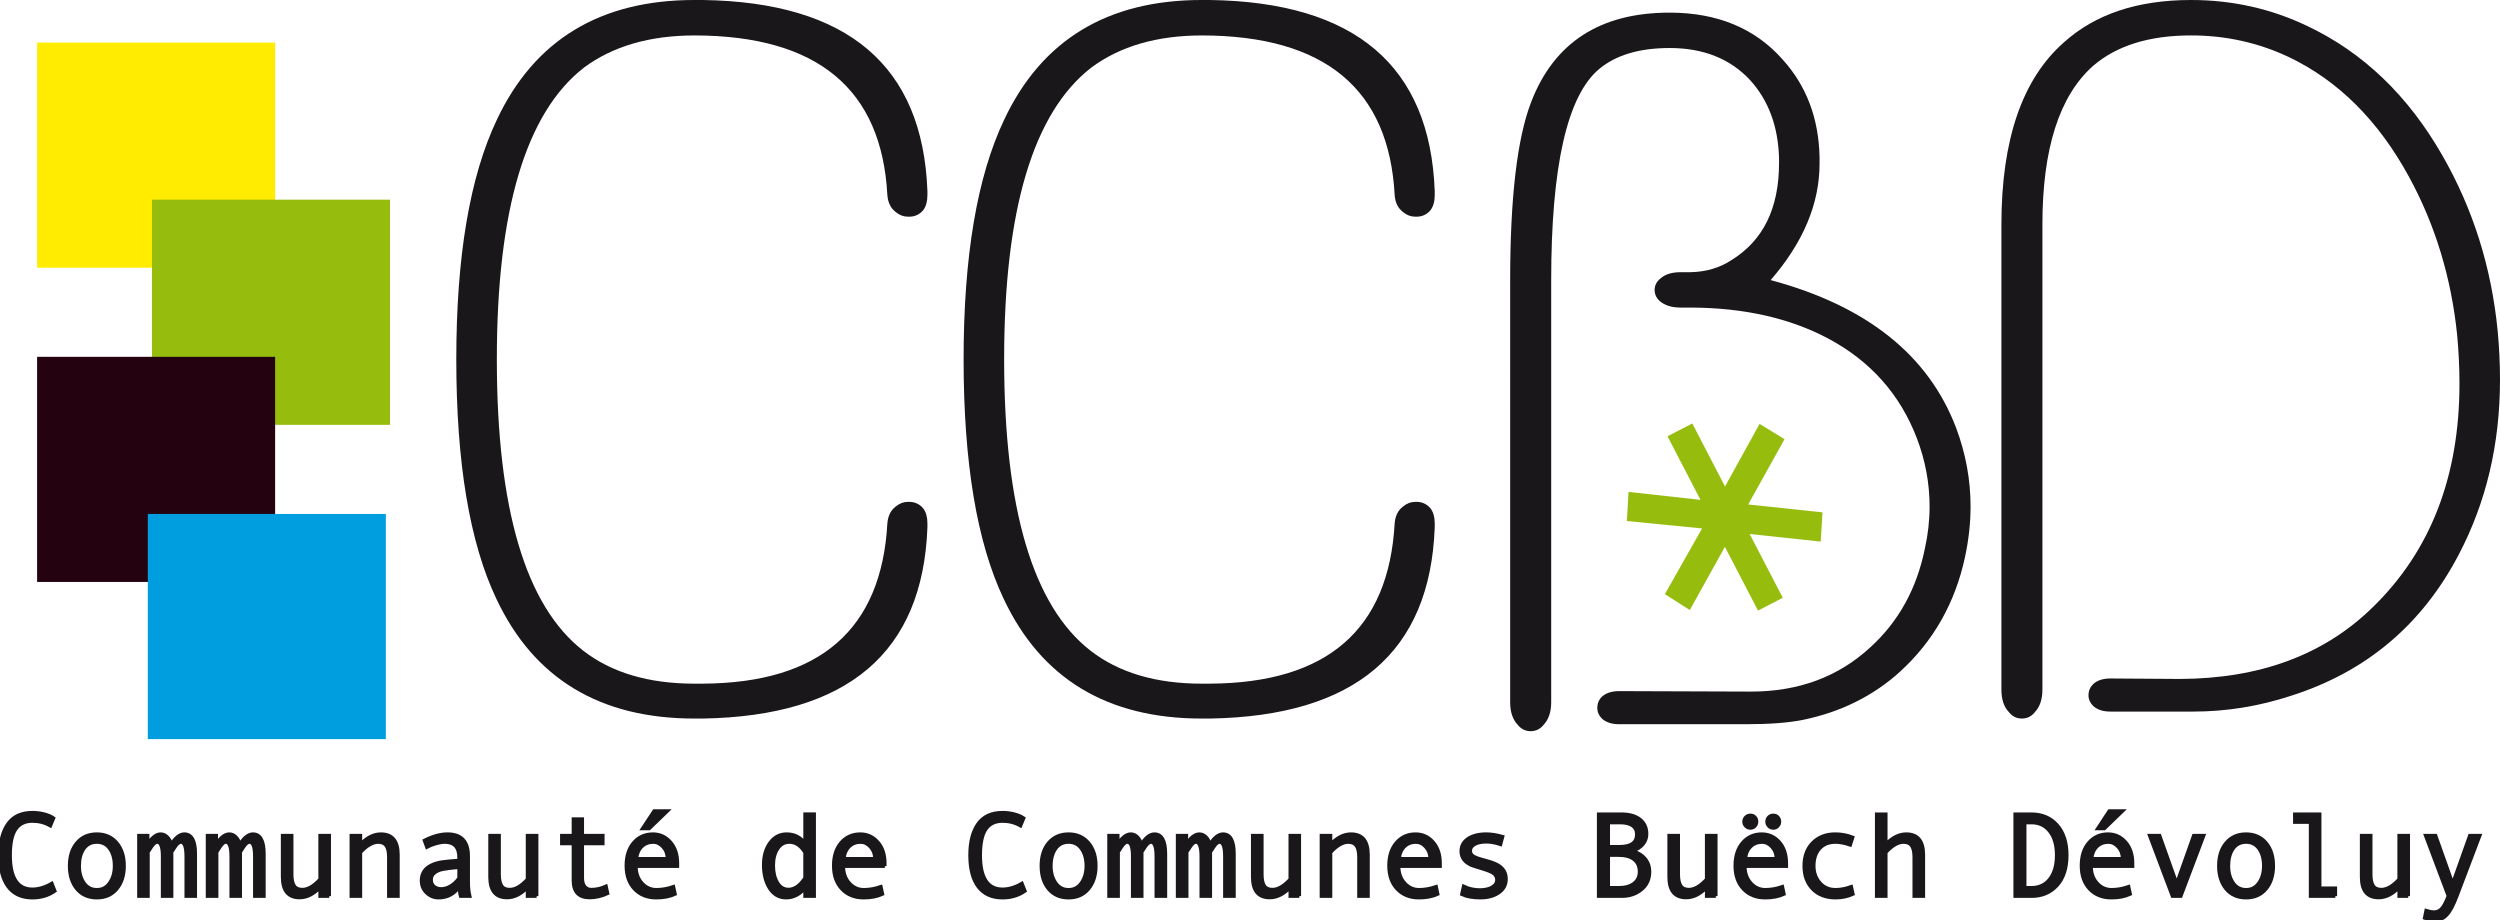 <?xml version="1.0" encoding="utf-8"?>
<!-- Generator: Adobe Illustrator 14.0.0, SVG Export Plug-In . SVG Version: 6.00 Build 43363)  -->
<!DOCTYPE svg PUBLIC "-//W3C//DTD SVG 1.1//EN" "http://www.w3.org/Graphics/SVG/1.1/DTD/svg11.dtd">
<svg version="1.1" id="Calque_1" xmlns="http://www.w3.org/2000/svg" xmlns:xlink="http://www.w3.org/1999/xlink" x="0px" y="0px"
	 width="250px" height="92px" viewBox="0 0 250 92" enable-background="new 0 0 250 92" xml:space="preserve">
<g>
	<path fill="#1A171B" d="M70.285,68.365c11.708-0.066,17.859-5.408,18.451-16.033c0.063-0.744,0.34-1.307,0.837-1.68
		c0.375-0.309,0.779-0.465,1.213-0.465h0.233c0.527,0.029,0.96,0.246,1.303,0.652c0.279,0.373,0.419,0.871,0.419,1.492v0.42
		c-0.463,12.492-7.955,18.857-22.457,19.104H69.44c-9.442,0-16.044-3.988-19.804-11.973c-2.672-5.623-4.007-13.606-4.007-23.952
		c0-10.286,1.354-18.269,4.054-23.951C53.443,3.992,60.028,0,69.44,0h0.845c14.502,0.217,21.994,6.585,22.457,19.108v0.416
		c0,0.622-0.141,1.119-0.419,1.494c-0.343,0.404-0.775,0.622-1.303,0.65h-0.233c-0.435,0-0.838-0.152-1.213-0.463
		c-0.497-0.374-0.774-0.932-0.837-1.681c-0.562-10.625-6.977-15.95-19.249-15.98c-4.504,0-8.2,1.071-11.088,3.214
		c-5.811,4.509-8.716,14.232-8.716,29.173c0,14.942,2.875,24.649,8.623,29.124c2.828,2.203,6.537,3.311,11.134,3.311H70.285z"/>
</g>
<g>
	<path fill="#1A171B" d="M121.009,68.365c11.714-0.066,17.864-5.408,18.458-16.033c0.057-0.744,0.34-1.307,0.838-1.68
		c0.373-0.309,0.777-0.465,1.211-0.465h0.234c0.527,0.029,0.961,0.246,1.301,0.652c0.281,0.373,0.422,0.871,0.422,1.492v0.42
		c-0.469,12.492-7.955,18.857-22.464,19.104h-0.838c-9.443,0-16.044-3.988-19.804-11.973c-2.672-5.623-4.007-13.606-4.007-23.952
		c0-10.286,1.354-18.269,4.054-23.951C104.173,3.992,110.758,0,120.171,0h0.838c14.509,0.217,21.995,6.585,22.464,19.108v0.416
		c0,0.622-0.141,1.119-0.422,1.494c-0.34,0.404-0.773,0.622-1.301,0.65h-0.234c-0.434,0-0.838-0.152-1.211-0.463
		c-0.498-0.374-0.781-0.932-0.838-1.681c-0.562-10.625-6.977-15.95-19.249-15.98c-4.504,0-8.2,1.071-11.088,3.214
		c-5.811,4.509-8.716,14.232-8.716,29.173c0,14.942,2.876,24.649,8.622,29.124c2.826,2.203,6.538,3.311,11.135,3.311H121.009z"/>
	<path fill="#1A171B" d="M200.141,22.46c0-8.478,2.078-14.551,6.244-18.218C209.518,1.413,213.758,0,219.102,0
		c4.133,0,8.018,0.869,11.65,2.612c5.564,2.638,10.051,6.943,13.469,12.906c3.074,5.342,4.924,11.201,5.545,17.566
		c0.158,1.646,0.234,3.281,0.234,4.898c0,6.426-1.383,12.272-4.148,17.52c-3.666,6.986-9.242,11.68-16.729,14.07
		c-3.234,1.061-6.492,1.586-9.787,1.586h-8.295c-0.744,0-1.32-0.188-1.723-0.562c-0.311-0.309-0.469-0.666-0.469-1.07
		c0-0.436,0.158-0.803,0.469-1.117c0.402-0.371,0.979-0.561,1.723-0.561l6.947,0.047c8.014-0.027,14.445-2.424,19.289-7.174
		c5.783-5.623,8.67-13.08,8.67-22.371c0-1.582-0.08-3.216-0.236-4.891c-0.59-5.717-2.189-10.966-4.797-15.751
		c-3.076-5.653-7.1-9.66-12.072-12.021c-3.047-1.429-6.291-2.144-9.74-2.144c-4.193,0-7.469,1.025-9.828,3.076
		c-3.359,3.011-5.033,8.294-5.033,15.841v46.509c0,0.961-0.252,1.711-0.75,2.238c-0.34,0.432-0.773,0.648-1.301,0.648
		s-0.967-0.217-1.305-0.648c-0.5-0.527-0.744-1.277-0.744-2.238V22.46z"/>
</g>
<g>
	<path fill="#96BD0D" d="M182.25,51.236l-0.18,2.922l-7.102-0.756l3.311,6.375l-2.477,1.283l-3.312-6.375l-3.508,6.32l-2.496-1.59
		l3.723-6.572l-7.521-0.74l0.162-2.912l7.199,0.795l-3.299-6.357l2.479-1.284l3.273,6.305l3.455-6.263l2.494,1.533l-3.631,6.527
		L182.25,51.236z"/>
</g>
<rect x="3.714" y="4.257" fill-rule="evenodd" clip-rule="evenodd" fill="#FFEC00" width="23.803" height="22.514"/>
<path fill-rule="evenodd" clip-rule="evenodd" fill="#FFEC00" d="M198.041,67.346"/>
<rect x="15.195" y="19.967" fill-rule="evenodd" clip-rule="evenodd" fill="#96BD0D" width="23.809" height="22.518"/>
<rect x="3.711" y="35.682" fill-rule="evenodd" clip-rule="evenodd" fill="#240210" width="23.802" height="22.513"/>
<rect x="14.78" y="51.396" fill-rule="evenodd" clip-rule="evenodd" fill="#009DDF" width="23.803" height="22.514"/>
<g>
	<path fill="#1A171B" d="M151.016,28.056c0-8.265,0.697-14.211,2.098-17.849c2.295-5.963,6.912-8.944,13.84-8.944
		c4.781,0,8.559,1.569,11.324,4.704c2.359,2.612,3.584,5.84,3.678,9.693v0.697c0,4.009-1.629,7.892-4.891,11.652
		c9.6,2.577,15.781,7.503,18.545,14.773c0.967,2.578,1.447,5.202,1.447,7.872c0,1.652-0.188,3.346-0.562,5.084
		c-0.99,4.564-3.15,8.371-6.477,11.418c-2.703,2.453-5.965,4.064-9.783,4.844c-1.43,0.281-3.293,0.422-5.594,0.422h-12.723
		c-0.744,0-1.32-0.188-1.725-0.562c-0.311-0.311-0.465-0.668-0.465-1.072c0-0.434,0.154-0.809,0.465-1.119
		c0.404-0.369,0.98-0.557,1.725-0.557l13.051,0.047h0.139c4.75,0,8.729-1.475,11.926-4.428c2.83-2.576,4.645-5.871,5.455-9.883
		c0.311-1.395,0.469-2.793,0.469-4.193c0-2.324-0.422-4.593-1.26-6.8c-1.68-4.41-4.646-7.75-8.904-10.016
		c-3.818-2.022-8.354-3.047-13.607-3.081h-1.115c-0.898,0-1.602-0.217-2.096-0.651c-0.346-0.31-0.514-0.684-0.514-1.119
		c0-0.433,0.188-0.808,0.557-1.119c0.469-0.433,1.154-0.65,2.053-0.65h0.98c1.553-0.03,2.918-0.433,4.102-1.212
		c3.168-1.956,4.75-5.189,4.75-9.694v-0.509c-0.094-3.169-1.055-5.764-2.887-7.785c-1.992-2.145-4.676-3.216-8.062-3.216
		c-3.016,0-5.357,0.703-7.039,2.098c-3.199,2.672-4.797,9.723-4.797,21.157V70.23c0,0.961-0.252,1.705-0.744,2.238
		c-0.348,0.434-0.781,0.65-1.307,0.65c-0.527,0-0.967-0.217-1.307-0.65c-0.498-0.533-0.744-1.277-0.744-2.238V28.056z"/>
</g>
<g>
	<path fill="#1A171B" d="M5.475,89.098c-0.639,0.445-1.387,0.668-2.234,0.668c-1.058,0-1.864-0.365-2.412-1.09
		C0.276,87.949,0,86.895,0,85.518c0-1.33,0.266-2.373,0.8-3.125c0.534-0.75,1.349-1.125,2.441-1.125
		c0.398,0,0.789,0.051,1.173,0.146c0.386,0.104,0.698,0.238,0.935,0.402l-0.314,0.75c-0.547-0.311-1.14-0.465-1.794-0.465
		c-0.754,0-1.312,0.275-1.68,0.822c-0.37,0.545-0.552,1.412-0.552,2.594c0,2.273,0.746,3.414,2.232,3.414
		c0.631,0,1.28-0.195,1.94-0.58L5.475,89.098z"/>
</g>
<g>
	<path fill="none" stroke="#1A171B" stroke-width="0.356" d="M5.475,89.098c-0.639,0.445-1.387,0.668-2.234,0.668
		c-1.058,0-1.864-0.365-2.412-1.09C0.276,87.949,0,86.895,0,85.518c0-1.33,0.266-2.373,0.8-3.125
		c0.534-0.75,1.349-1.125,2.441-1.125c0.398,0,0.789,0.051,1.173,0.146c0.386,0.104,0.698,0.238,0.935,0.402l-0.314,0.75
		c-0.547-0.311-1.14-0.465-1.794-0.465c-0.754,0-1.312,0.275-1.68,0.822c-0.37,0.545-0.552,1.412-0.552,2.594
		c0,2.273,0.746,3.414,2.232,3.414c0.631,0,1.28-0.195,1.94-0.58L5.475,89.098z"/>
</g>
<g>
	<path fill="#1A171B" d="M9.685,83.416c0.829,0,1.495,0.295,1.984,0.873c0.492,0.582,0.737,1.346,0.737,2.293
		c0,0.953-0.245,1.725-0.737,2.309c-0.49,0.586-1.155,0.875-1.984,0.875c-0.833,0-1.495-0.289-1.985-0.871
		c-0.492-0.582-0.736-1.355-0.736-2.312c0-0.951,0.245-1.717,0.736-2.295C8.189,83.709,8.856,83.416,9.685,83.416z M9.685,88.979
		c0.552,0,0.983-0.232,1.3-0.701c0.318-0.461,0.474-1.025,0.474-1.686c0-0.695-0.153-1.266-0.466-1.715
		c-0.314-0.449-0.751-0.674-1.308-0.674c-0.558,0-0.998,0.221-1.307,0.664c-0.309,0.441-0.46,1.018-0.46,1.725
		c0,0.674,0.154,1.24,0.468,1.697C8.698,88.748,9.128,88.979,9.685,88.979z"/>
</g>
<g>
	<path fill="none" stroke="#1A171B" stroke-width="0.356" d="M9.685,83.416c0.829,0,1.495,0.295,1.984,0.873
		c0.492,0.582,0.737,1.346,0.737,2.293c0,0.953-0.245,1.725-0.737,2.309c-0.49,0.586-1.155,0.875-1.984,0.875
		c-0.833,0-1.495-0.289-1.985-0.871c-0.492-0.582-0.736-1.355-0.736-2.312c0-0.951,0.245-1.717,0.736-2.295
		C8.189,83.709,8.856,83.416,9.685,83.416z M9.685,88.979c0.552,0,0.983-0.232,1.3-0.701c0.318-0.461,0.474-1.025,0.474-1.686
		c0-0.695-0.153-1.266-0.466-1.715c-0.314-0.449-0.751-0.674-1.308-0.674c-0.558,0-0.998,0.221-1.307,0.664
		c-0.309,0.441-0.46,1.018-0.46,1.725c0,0.674,0.154,1.24,0.468,1.697C8.698,88.748,9.128,88.979,9.685,88.979z"/>
</g>
<g>
	<path fill="#1A171B" d="M19.525,89.611h-0.9v-3.969c0-0.961-0.179-1.439-0.535-1.439c-0.182,0-0.384,0.164-0.602,0.496
		c-0.219,0.328-0.33,0.51-0.33,0.545v4.367h-0.895v-3.969c0-0.961-0.18-1.439-0.541-1.439c-0.178,0-0.378,0.164-0.596,0.496
		c-0.219,0.328-0.33,0.51-0.33,0.545v4.367h-0.901v-6.047h0.868v0.912c0.169-0.322,0.375-0.576,0.609-0.771
		c0.23-0.193,0.465-0.289,0.698-0.289c0.241,0,0.462,0.096,0.653,0.289c0.196,0.195,0.329,0.449,0.401,0.771
		c0.169-0.322,0.375-0.576,0.612-0.771c0.233-0.193,0.466-0.289,0.695-0.289c0.732,0,1.094,0.658,1.094,1.961V89.611z"/>
</g>
<g>
	<path fill="none" stroke="#1A171B" stroke-width="0.356" d="M19.525,89.611h-0.9v-3.969c0-0.961-0.179-1.439-0.535-1.439
		c-0.182,0-0.384,0.164-0.602,0.496c-0.219,0.328-0.33,0.51-0.33,0.545v4.367h-0.895v-3.969c0-0.961-0.18-1.439-0.541-1.439
		c-0.178,0-0.378,0.164-0.596,0.496c-0.219,0.328-0.33,0.51-0.33,0.545v4.367h-0.901v-6.047h0.868v0.912
		c0.169-0.322,0.375-0.576,0.609-0.771c0.23-0.193,0.465-0.289,0.698-0.289c0.241,0,0.462,0.096,0.653,0.289
		c0.196,0.195,0.329,0.449,0.401,0.771c0.169-0.322,0.375-0.576,0.612-0.771c0.233-0.193,0.466-0.289,0.695-0.289
		c0.732,0,1.094,0.658,1.094,1.961V89.611z"/>
</g>
<g>
	<path fill="#1A171B" d="M26.389,89.611h-0.906v-3.969c0-0.961-0.179-1.439-0.535-1.439c-0.182,0-0.384,0.164-0.602,0.496
		c-0.219,0.328-0.324,0.51-0.324,0.545v4.367h-0.9v-3.969c0-0.961-0.18-1.439-0.541-1.439c-0.178,0-0.378,0.164-0.596,0.496
		c-0.219,0.328-0.324,0.51-0.324,0.545v4.367h-0.907v-6.047h0.868v0.912c0.175-0.322,0.375-0.576,0.61-0.771
		c0.234-0.193,0.464-0.289,0.697-0.289c0.247,0,0.465,0.096,0.653,0.289c0.196,0.195,0.329,0.449,0.4,0.771
		c0.175-0.322,0.375-0.576,0.613-0.771c0.235-0.193,0.464-0.289,0.694-0.289c0.733,0,1.1,0.658,1.1,1.961V89.611z"/>
</g>
<g>
	<path fill="none" stroke="#1A171B" stroke-width="0.356" d="M26.389,89.611h-0.906v-3.969c0-0.961-0.179-1.439-0.535-1.439
		c-0.182,0-0.384,0.164-0.602,0.496c-0.219,0.328-0.324,0.51-0.324,0.545v4.367h-0.9v-3.969c0-0.961-0.18-1.439-0.541-1.439
		c-0.178,0-0.378,0.164-0.596,0.496c-0.219,0.328-0.324,0.51-0.324,0.545v4.367h-0.907v-6.047h0.868v0.912
		c0.175-0.322,0.375-0.576,0.61-0.771c0.234-0.193,0.464-0.289,0.697-0.289c0.247,0,0.465,0.096,0.653,0.289
		c0.196,0.195,0.329,0.449,0.4,0.771c0.175-0.322,0.375-0.576,0.613-0.771c0.235-0.193,0.464-0.289,0.694-0.289
		c0.733,0,1.1,0.658,1.1,1.961V89.611z"/>
</g>
<g>
	<path fill="#1A171B" d="M32.921,89.611h-0.907v-0.893c-0.647,0.689-1.334,1.033-2.054,1.033c-1.13,0-1.697-0.682-1.697-2.057
		v-4.131h0.903v3.867c0,0.518,0.08,0.898,0.246,1.154c0.161,0.252,0.437,0.379,0.821,0.379c0.555,0,1.151-0.342,1.78-1.033v-4.367
		h0.907V89.611z"/>
</g>
<g>
	<path fill="none" stroke="#1A171B" stroke-width="0.356" d="M32.921,89.611h-0.907v-0.893c-0.647,0.689-1.334,1.033-2.054,1.033
		c-1.13,0-1.697-0.682-1.697-2.057v-4.131h0.903v3.867c0,0.518,0.08,0.898,0.246,1.154c0.161,0.252,0.437,0.379,0.821,0.379
		c0.555,0,1.151-0.342,1.78-1.033v-4.367h0.907V89.611z"/>
</g>
<g>
	<path fill="#1A171B" d="M39.792,89.611h-0.907v-3.879c0-0.537-0.085-0.93-0.257-1.166c-0.171-0.244-0.441-0.363-0.809-0.363
		c-0.55,0-1.146,0.344-1.781,1.033v4.375h-0.904v-6.047h0.904v0.885c0.654-0.686,1.334-1.033,2.054-1.033
		c1.135,0,1.701,0.688,1.701,2.055V89.611z"/>
</g>
<g>
	<path fill="none" stroke="#1A171B" stroke-width="0.356" d="M39.792,89.611h-0.907v-3.879c0-0.537-0.085-0.93-0.257-1.166
		c-0.171-0.244-0.441-0.363-0.809-0.363c-0.55,0-1.146,0.344-1.781,1.033v4.375h-0.904v-6.047h0.904v0.885
		c0.654-0.686,1.334-1.033,2.054-1.033c1.135,0,1.701,0.688,1.701,2.055V89.611z"/>
</g>
<g>
	<path fill="#1A171B" d="M46.964,89.611h-0.899c-0.072-0.246-0.107-0.574-0.107-0.977c-0.519,0.754-1.216,1.131-2.102,1.131
		c-0.448,0-0.844-0.158-1.184-0.477c-0.346-0.32-0.517-0.732-0.517-1.238c0-0.295,0.062-0.559,0.181-0.785
		c0.118-0.23,0.293-0.418,0.527-0.578c0.233-0.154,0.518-0.283,0.847-0.373c0.335-0.09,0.729-0.15,1.187-0.184l1.014-0.084v-0.289
		c0-1.039-0.482-1.555-1.453-1.555c-0.224,0-0.516,0.051-0.864,0.148c-0.35,0.096-0.652,0.215-0.903,0.352l-0.24-0.654
		c0.827-0.416,1.593-0.633,2.3-0.633c1.376,0,2.067,0.732,2.067,2.188v2.602C46.817,88.73,46.867,89.201,46.964,89.611z
		 M45.911,87.816v-1.1c-0.818,0.078-1.375,0.145-1.678,0.211c-0.309,0.061-0.571,0.184-0.794,0.357
		c-0.221,0.172-0.33,0.41-0.33,0.705c0,0.271,0.096,0.488,0.28,0.654c0.192,0.168,0.436,0.252,0.728,0.252
		c0.321,0,0.641-0.096,0.959-0.289C45.394,88.414,45.668,88.15,45.911,87.816z"/>
</g>
<g>
	<path fill="none" stroke="#1A171B" stroke-width="0.356" d="M46.964,89.611h-0.899c-0.072-0.246-0.107-0.574-0.107-0.977
		c-0.519,0.754-1.216,1.131-2.102,1.131c-0.448,0-0.844-0.158-1.184-0.477c-0.346-0.32-0.517-0.732-0.517-1.238
		c0-0.295,0.062-0.559,0.181-0.785c0.118-0.23,0.293-0.418,0.527-0.578c0.233-0.154,0.518-0.283,0.847-0.373
		c0.335-0.09,0.729-0.15,1.187-0.184l1.014-0.084v-0.289c0-1.039-0.482-1.555-1.453-1.555c-0.224,0-0.516,0.051-0.864,0.148
		c-0.35,0.096-0.652,0.215-0.903,0.352l-0.24-0.654c0.827-0.416,1.593-0.633,2.3-0.633c1.376,0,2.067,0.732,2.067,2.188v2.602
		C46.817,88.73,46.867,89.201,46.964,89.611z M45.911,87.816v-1.1c-0.818,0.078-1.375,0.145-1.678,0.211
		c-0.309,0.061-0.571,0.184-0.794,0.357c-0.221,0.172-0.33,0.41-0.33,0.705c0,0.271,0.096,0.488,0.28,0.654
		c0.192,0.168,0.436,0.252,0.728,0.252c0.321,0,0.641-0.096,0.959-0.289C45.394,88.414,45.668,88.15,45.911,87.816z"/>
</g>
<g>
	<path fill="#1A171B" d="M53.662,89.611h-0.907v-0.893c-0.646,0.689-1.333,1.033-2.052,1.033c-1.132,0-1.697-0.682-1.697-2.057
		v-4.131h0.901v3.867c0,0.518,0.082,0.898,0.246,1.154c0.16,0.252,0.436,0.379,0.821,0.379c0.555,0,1.15-0.342,1.78-1.033v-4.367
		h0.907V89.611z"/>
</g>
<g>
	<path fill="none" stroke="#1A171B" stroke-width="0.356" d="M53.662,89.611h-0.907v-0.893c-0.646,0.689-1.333,1.033-2.052,1.033
		c-1.132,0-1.697-0.682-1.697-2.057v-4.131h0.901v3.867c0,0.518,0.082,0.898,0.246,1.154c0.16,0.252,0.436,0.379,0.821,0.379
		c0.555,0,1.15-0.342,1.78-1.033v-4.367h0.907V89.611z"/>
</g>
<g>
	<path fill="#1A171B" d="M60.753,89.338c-0.604,0.277-1.204,0.414-1.794,0.414c-1.075,0-1.614-0.568-1.614-1.707V84.35h-1.161
		v-0.785h1.161v-1.656h0.881v1.656h2.053v0.785h-2.053v3.455c0,0.369,0.08,0.65,0.24,0.855c0.166,0.201,0.386,0.305,0.667,0.305
		c0.492,0,0.981-0.111,1.466-0.33L60.753,89.338z"/>
</g>
<g>
	<path fill="none" stroke="#1A171B" stroke-width="0.356" d="M60.753,89.338c-0.604,0.277-1.204,0.414-1.794,0.414
		c-1.075,0-1.614-0.568-1.614-1.707V84.35h-1.161v-0.785h1.161v-1.656h0.881v1.656h2.053v0.785h-2.053v3.455
		c0,0.369,0.08,0.65,0.24,0.855c0.166,0.201,0.386,0.305,0.667,0.305c0.492,0,0.981-0.111,1.466-0.33L60.753,89.338z"/>
</g>
<g>
	<path fill="#1A171B" d="M67.739,86.617H63.59c0,0.682,0.195,1.25,0.59,1.693c0.396,0.445,0.887,0.668,1.464,0.668
		c0.545,0,1.115-0.1,1.698-0.299l0.157,0.725c-0.534,0.244-1.156,0.361-1.868,0.361c-0.898,0-1.623-0.287-2.169-0.863
		c-0.55-0.578-0.825-1.354-0.825-2.332c0-0.963,0.245-1.727,0.737-2.297c0.493-0.57,1.133-0.857,1.916-0.857
		c0.694,0,1.276,0.266,1.742,0.799c0.471,0.529,0.707,1.234,0.707,2.115V86.617z M66.751,85.877c0-0.469-0.149-0.867-0.44-1.191
		c-0.298-0.324-0.623-0.482-0.986-0.482c-0.472,0-0.857,0.152-1.165,0.461c-0.307,0.312-0.477,0.713-0.517,1.213H66.751z
		 M66.725,81.104l-1.808,1.746h-0.653l1.153-1.746H66.725z"/>
</g>
<g>
	<path fill="none" stroke="#1A171B" stroke-width="0.356" d="M67.739,86.617H63.59c0,0.682,0.195,1.25,0.59,1.693
		c0.396,0.445,0.887,0.668,1.464,0.668c0.545,0,1.115-0.1,1.698-0.299l0.157,0.725c-0.534,0.244-1.156,0.361-1.868,0.361
		c-0.898,0-1.623-0.287-2.169-0.863c-0.55-0.578-0.825-1.354-0.825-2.332c0-0.963,0.245-1.727,0.737-2.297
		c0.493-0.57,1.133-0.857,1.916-0.857c0.694,0,1.276,0.266,1.742,0.799c0.471,0.529,0.707,1.234,0.707,2.115V86.617z M66.751,85.877
		c0-0.469-0.149-0.867-0.44-1.191c-0.298-0.324-0.623-0.482-0.986-0.482c-0.472,0-0.857,0.152-1.165,0.461
		c-0.307,0.312-0.477,0.713-0.517,1.213H66.751z M66.725,81.104l-1.808,1.746h-0.653l1.153-1.746H66.725z"/>
</g>
<g>
	<path fill="#1A171B" d="M81.415,89.611h-0.906v-0.873c-0.185,0.295-0.452,0.545-0.797,0.738c-0.345,0.191-0.71,0.289-1.091,0.289
		c-0.695,0-1.24-0.309-1.643-0.924c-0.401-0.615-0.605-1.402-0.605-2.35c0-0.885,0.209-1.617,0.631-2.199
		c0.42-0.582,0.975-0.877,1.669-0.877c0.759,0,1.375,0.311,1.836,0.934v-2.928h0.906V89.611z M80.508,87.758v-2.514
		c-0.432-0.693-0.952-1.041-1.567-1.041c-0.495,0-0.894,0.221-1.181,0.664c-0.292,0.441-0.435,1.002-0.435,1.676
		c0,0.701,0.138,1.275,0.41,1.73c0.268,0.451,0.645,0.68,1.118,0.68c0.228,0,0.46-0.061,0.693-0.188
		c0.233-0.123,0.451-0.311,0.653-0.555C80.409,87.963,80.508,87.812,80.508,87.758z"/>
</g>
<g>
	<path fill="none" stroke="#1A171B" stroke-width="0.356" d="M81.415,89.611h-0.906v-0.873c-0.185,0.295-0.452,0.545-0.797,0.738
		c-0.345,0.191-0.71,0.289-1.091,0.289c-0.695,0-1.24-0.309-1.643-0.924c-0.401-0.615-0.605-1.402-0.605-2.35
		c0-0.885,0.209-1.617,0.631-2.199c0.42-0.582,0.975-0.877,1.669-0.877c0.759,0,1.375,0.311,1.836,0.934v-2.928h0.906V89.611z
		 M80.508,87.758v-2.514c-0.432-0.693-0.952-1.041-1.567-1.041c-0.495,0-0.894,0.221-1.181,0.664
		c-0.292,0.441-0.435,1.002-0.435,1.676c0,0.701,0.138,1.275,0.41,1.73c0.268,0.451,0.645,0.68,1.118,0.68
		c0.228,0,0.46-0.061,0.693-0.188c0.233-0.123,0.451-0.311,0.653-0.555C80.409,87.963,80.508,87.812,80.508,87.758z"/>
</g>
<g>
	<path fill="#1A171B" d="M88.479,86.617h-4.148c0,0.682,0.194,1.25,0.591,1.693c0.398,0.445,0.888,0.668,1.463,0.668
		c0.545,0,1.116-0.1,1.7-0.299l0.154,0.725c-0.533,0.244-1.156,0.361-1.867,0.361c-0.898,0-1.623-0.287-2.169-0.863
		c-0.55-0.578-0.827-1.354-0.827-2.332c0-0.963,0.248-1.727,0.738-2.297c0.493-0.57,1.132-0.857,1.916-0.857
		c0.694,0,1.276,0.266,1.742,0.799c0.47,0.529,0.706,1.234,0.706,2.115V86.617z M87.492,85.877c0-0.469-0.148-0.867-0.44-1.191
		c-0.298-0.324-0.622-0.482-0.986-0.482c-0.472,0-0.857,0.152-1.165,0.461c-0.306,0.312-0.477,0.713-0.516,1.213H87.492z"/>
</g>
<g>
	<path fill="none" stroke="#1A171B" stroke-width="0.356" d="M88.479,86.617h-4.148c0,0.682,0.194,1.25,0.591,1.693
		c0.398,0.445,0.888,0.668,1.463,0.668c0.545,0,1.116-0.1,1.7-0.299l0.154,0.725c-0.533,0.244-1.156,0.361-1.867,0.361
		c-0.898,0-1.623-0.287-2.169-0.863c-0.55-0.578-0.827-1.354-0.827-2.332c0-0.963,0.248-1.727,0.738-2.297
		c0.493-0.57,1.132-0.857,1.916-0.857c0.694,0,1.276,0.266,1.742,0.799c0.47,0.529,0.706,1.234,0.706,2.115V86.617z M87.492,85.877
		c0-0.469-0.148-0.867-0.44-1.191c-0.298-0.324-0.622-0.482-0.986-0.482c-0.472,0-0.857,0.152-1.165,0.461
		c-0.306,0.312-0.477,0.713-0.516,1.213H87.492z"/>
</g>
<g>
	<path fill="#1A171B" d="M102.488,89.098c-0.644,0.445-1.387,0.668-2.233,0.668c-1.062,0-1.865-0.365-2.417-1.09
		c-0.553-0.727-0.83-1.781-0.83-3.158c0-1.33,0.268-2.373,0.803-3.125c0.535-0.75,1.346-1.125,2.444-1.125
		c0.394,0,0.782,0.051,1.169,0.146c0.389,0.104,0.7,0.238,0.938,0.402l-0.313,0.75c-0.546-0.311-1.146-0.465-1.793-0.465
		c-0.754,0-1.318,0.275-1.686,0.822c-0.364,0.545-0.548,1.412-0.548,2.594c0,2.273,0.743,3.414,2.234,3.414
		c0.631,0,1.274-0.195,1.935-0.58L102.488,89.098z"/>
</g>
<g>
	<path fill="none" stroke="#1A171B" stroke-width="0.356" d="M102.488,89.098c-0.644,0.445-1.387,0.668-2.233,0.668
		c-1.062,0-1.865-0.365-2.417-1.09c-0.553-0.727-0.83-1.781-0.83-3.158c0-1.33,0.268-2.373,0.803-3.125
		c0.535-0.75,1.346-1.125,2.444-1.125c0.394,0,0.782,0.051,1.169,0.146c0.389,0.104,0.7,0.238,0.938,0.402l-0.313,0.75
		c-0.546-0.311-1.146-0.465-1.793-0.465c-0.754,0-1.318,0.275-1.686,0.822c-0.364,0.545-0.548,1.412-0.548,2.594
		c0,2.273,0.743,3.414,2.234,3.414c0.631,0,1.274-0.195,1.935-0.58L102.488,89.098z"/>
</g>
<g>
	<path fill="#1A171B" d="M106.859,83.416c0.83,0,1.49,0.295,1.981,0.873c0.492,0.582,0.74,1.346,0.74,2.293
		c0,0.953-0.248,1.725-0.74,2.309c-0.491,0.586-1.151,0.875-1.981,0.875c-0.839,0-1.501-0.289-1.99-0.871
		c-0.489-0.582-0.73-1.355-0.73-2.312c0-0.951,0.242-1.717,0.733-2.295C105.364,83.709,106.024,83.416,106.859,83.416z
		 M106.859,88.979c0.545,0,0.983-0.232,1.3-0.701c0.314-0.461,0.474-1.025,0.474-1.686c0-0.695-0.16-1.266-0.473-1.715
		c-0.312-0.449-0.747-0.674-1.301-0.674c-0.564,0-0.998,0.221-1.307,0.664c-0.309,0.441-0.466,1.018-0.466,1.725
		c0,0.674,0.16,1.24,0.473,1.697C105.872,88.748,106.304,88.979,106.859,88.979z"/>
</g>
<g>
	<path fill="none" stroke="#1A171B" stroke-width="0.356" d="M106.859,83.416c0.83,0,1.49,0.295,1.981,0.873
		c0.492,0.582,0.74,1.346,0.74,2.293c0,0.953-0.248,1.725-0.74,2.309c-0.491,0.586-1.151,0.875-1.981,0.875
		c-0.839,0-1.501-0.289-1.99-0.871c-0.489-0.582-0.73-1.355-0.73-2.312c0-0.951,0.242-1.717,0.733-2.295
		C105.364,83.709,106.024,83.416,106.859,83.416z M106.859,88.979c0.545,0,0.983-0.232,1.3-0.701
		c0.314-0.461,0.474-1.025,0.474-1.686c0-0.695-0.16-1.266-0.473-1.715c-0.312-0.449-0.747-0.674-1.301-0.674
		c-0.564,0-0.998,0.221-1.307,0.664c-0.309,0.441-0.466,1.018-0.466,1.725c0,0.674,0.16,1.24,0.473,1.697
		C105.872,88.748,106.304,88.979,106.859,88.979z"/>
</g>
<g>
	<path fill="#1A171B" d="M116.539,89.611h-0.907v-3.969c0-0.961-0.177-1.439-0.533-1.439c-0.183,0-0.381,0.164-0.604,0.496
		c-0.217,0.328-0.324,0.51-0.324,0.545v4.367h-0.9v-3.969c0-0.961-0.181-1.439-0.541-1.439c-0.178,0-0.377,0.164-0.596,0.496
		c-0.218,0.328-0.324,0.51-0.324,0.545v4.367h-0.906v-6.047h0.869v0.912c0.173-0.322,0.373-0.576,0.608-0.771
		c0.235-0.193,0.464-0.289,0.697-0.289c0.246,0,0.464,0.096,0.658,0.289c0.191,0.195,0.324,0.449,0.401,0.771
		c0.169-0.322,0.37-0.576,0.608-0.771c0.236-0.193,0.464-0.289,0.693-0.289c0.734,0,1.101,0.658,1.101,1.961V89.611z"/>
</g>
<g>
	<path fill="none" stroke="#1A171B" stroke-width="0.356" d="M116.539,89.611h-0.907v-3.969c0-0.961-0.177-1.439-0.533-1.439
		c-0.183,0-0.381,0.164-0.604,0.496c-0.217,0.328-0.324,0.51-0.324,0.545v4.367h-0.9v-3.969c0-0.961-0.181-1.439-0.541-1.439
		c-0.178,0-0.377,0.164-0.596,0.496c-0.218,0.328-0.324,0.51-0.324,0.545v4.367h-0.906v-6.047h0.869v0.912
		c0.173-0.322,0.373-0.576,0.608-0.771c0.235-0.193,0.464-0.289,0.697-0.289c0.246,0,0.464,0.096,0.658,0.289
		c0.191,0.195,0.324,0.449,0.401,0.771c0.169-0.322,0.37-0.576,0.608-0.771c0.236-0.193,0.464-0.289,0.693-0.289
		c0.734,0,1.101,0.658,1.101,1.961V89.611z"/>
</g>
<g>
	<path fill="#1A171B" d="M123.396,89.611h-0.907v-3.969c0-0.961-0.177-1.439-0.533-1.439c-0.183,0-0.38,0.164-0.598,0.496
		c-0.218,0.328-0.33,0.51-0.33,0.545v4.367h-0.9v-3.969c0-0.961-0.181-1.439-0.54-1.439c-0.178,0-0.373,0.164-0.591,0.496
		c-0.221,0.328-0.33,0.51-0.33,0.545v4.367h-0.906v-6.047h0.874v0.912c0.169-0.322,0.368-0.576,0.604-0.771
		c0.235-0.193,0.469-0.289,0.698-0.289c0.244,0,0.462,0.096,0.658,0.289c0.19,0.195,0.324,0.449,0.4,0.771
		c0.169-0.322,0.37-0.576,0.608-0.771c0.236-0.193,0.471-0.289,0.697-0.289c0.729,0,1.096,0.658,1.096,1.961V89.611z"/>
</g>
<g>
	<path fill="none" stroke="#1A171B" stroke-width="0.356" d="M123.396,89.611h-0.907v-3.969c0-0.961-0.177-1.439-0.533-1.439
		c-0.183,0-0.38,0.164-0.598,0.496c-0.218,0.328-0.33,0.51-0.33,0.545v4.367h-0.9v-3.969c0-0.961-0.181-1.439-0.54-1.439
		c-0.178,0-0.373,0.164-0.591,0.496c-0.221,0.328-0.33,0.51-0.33,0.545v4.367h-0.906v-6.047h0.874v0.912
		c0.169-0.322,0.368-0.576,0.604-0.771c0.235-0.193,0.469-0.289,0.698-0.289c0.244,0,0.462,0.096,0.658,0.289
		c0.19,0.195,0.324,0.449,0.4,0.771c0.169-0.322,0.37-0.576,0.608-0.771c0.236-0.193,0.471-0.289,0.697-0.289
		c0.729,0,1.096,0.658,1.096,1.961V89.611z"/>
</g>
<g>
	<path fill="#1A171B" d="M129.93,89.611h-0.9v-0.893c-0.654,0.689-1.334,1.033-2.055,1.033c-1.137,0-1.701-0.682-1.701-2.057v-4.131
		h0.908v3.867c0,0.518,0.08,0.898,0.24,1.154c0.162,0.252,0.436,0.379,0.826,0.379c0.549,0,1.145-0.342,1.781-1.033v-4.367h0.9
		V89.611z"/>
</g>
<g>
	<path fill="none" stroke="#1A171B" stroke-width="0.356" d="M129.93,89.611h-0.9v-0.893c-0.654,0.689-1.334,1.033-2.055,1.033
		c-1.137,0-1.701-0.682-1.701-2.057v-4.131h0.908v3.867c0,0.518,0.08,0.898,0.24,1.154c0.162,0.252,0.436,0.379,0.826,0.379
		c0.549,0,1.145-0.342,1.781-1.033v-4.367h0.9V89.611z"/>
</g>
<g>
	<path fill="#1A171B" d="M136.799,89.611h-0.9v-3.879c0-0.537-0.086-0.93-0.26-1.166c-0.176-0.244-0.445-0.363-0.807-0.363
		c-0.557,0-1.152,0.344-1.781,1.033v4.375h-0.906v-6.047h0.906v0.885c0.648-0.686,1.334-1.033,2.053-1.033
		c1.131,0,1.695,0.688,1.695,2.055V89.611z"/>
</g>
<g>
	<path fill="none" stroke="#1A171B" stroke-width="0.356" d="M136.799,89.611h-0.9v-3.879c0-0.537-0.086-0.93-0.26-1.166
		c-0.176-0.244-0.445-0.363-0.807-0.363c-0.557,0-1.152,0.344-1.781,1.033v4.375h-0.906v-6.047h0.906v0.885
		c0.648-0.686,1.334-1.033,2.053-1.033c1.131,0,1.695,0.688,1.695,2.055V89.611z"/>
</g>
<g>
	<path fill="#1A171B" d="M144.004,86.617h-4.148c0,0.682,0.199,1.25,0.598,1.693c0.395,0.445,0.881,0.668,1.457,0.668
		c0.551,0,1.115-0.1,1.701-0.299l0.152,0.725c-0.533,0.244-1.156,0.361-1.865,0.361c-0.898,0-1.619-0.287-2.17-0.863
		c-0.551-0.578-0.826-1.354-0.826-2.332c0-0.963,0.25-1.727,0.744-2.297s1.125-0.857,1.91-0.857c0.693,0,1.275,0.266,1.746,0.799
		c0.467,0.529,0.701,1.234,0.701,2.115V86.617z M143.018,85.877c0-0.469-0.148-0.867-0.439-1.191
		c-0.293-0.324-0.623-0.482-0.988-0.482c-0.465,0-0.855,0.152-1.164,0.461c-0.307,0.312-0.477,0.713-0.51,1.213H143.018z"/>
</g>
<g>
	<path fill="none" stroke="#1A171B" stroke-width="0.356" d="M144.004,86.617h-4.148c0,0.682,0.199,1.25,0.598,1.693
		c0.395,0.445,0.881,0.668,1.457,0.668c0.551,0,1.115-0.1,1.701-0.299l0.152,0.725c-0.533,0.244-1.156,0.361-1.865,0.361
		c-0.898,0-1.619-0.287-2.17-0.863c-0.551-0.578-0.826-1.354-0.826-2.332c0-0.963,0.25-1.727,0.744-2.297s1.125-0.857,1.91-0.857
		c0.693,0,1.275,0.266,1.746,0.799c0.467,0.529,0.701,1.234,0.701,2.115V86.617z M143.018,85.877c0-0.469-0.148-0.867-0.439-1.191
		c-0.293-0.324-0.623-0.482-0.988-0.482c-0.465,0-0.855,0.152-1.164,0.461c-0.307,0.312-0.477,0.713-0.51,1.213H143.018z"/>
</g>
<g>
	<path fill="#1A171B" d="M150.049,84.43c-0.504-0.168-0.982-0.254-1.428-0.254c-0.492,0-0.885,0.086-1.166,0.25
		c-0.289,0.164-0.434,0.383-0.434,0.658c0,0.172,0.068,0.326,0.199,0.457c0.131,0.127,0.395,0.246,0.787,0.363l0.867,0.246
		c0.398,0.115,0.723,0.25,0.973,0.404c0.25,0.158,0.439,0.344,0.564,0.566c0.127,0.223,0.189,0.484,0.189,0.775
		c0,0.576-0.24,1.035-0.727,1.365c-0.482,0.338-1.096,0.504-1.84,0.504c-0.748,0-1.359-0.109-1.842-0.334l0.174-0.787
		c0.51,0.242,1.049,0.361,1.629,0.361c0.502,0,0.914-0.094,1.229-0.283c0.314-0.184,0.471-0.436,0.471-0.746
		c0-0.207-0.076-0.393-0.23-0.557c-0.16-0.168-0.529-0.338-1.109-0.516c-0.467-0.145-0.809-0.248-1.027-0.322
		c-0.225-0.07-0.43-0.178-0.621-0.314c-0.186-0.137-0.33-0.309-0.43-0.498c-0.1-0.193-0.15-0.41-0.15-0.652
		c0-0.52,0.229-0.938,0.686-1.242c0.459-0.305,1.062-0.459,1.816-0.459c0.486,0,1.029,0.086,1.627,0.254L150.049,84.43z"/>
</g>
<g>
	<path fill="none" stroke="#1A171B" stroke-width="0.356" d="M150.049,84.43c-0.504-0.168-0.982-0.254-1.428-0.254
		c-0.492,0-0.885,0.086-1.166,0.25c-0.289,0.164-0.434,0.383-0.434,0.658c0,0.172,0.068,0.326,0.199,0.457
		c0.131,0.127,0.395,0.246,0.787,0.363l0.867,0.246c0.398,0.115,0.723,0.25,0.973,0.404c0.25,0.158,0.439,0.344,0.564,0.566
		c0.127,0.223,0.189,0.484,0.189,0.775c0,0.576-0.24,1.035-0.727,1.365c-0.482,0.338-1.096,0.504-1.84,0.504
		c-0.748,0-1.359-0.109-1.842-0.334l0.174-0.787c0.51,0.242,1.049,0.361,1.629,0.361c0.502,0,0.914-0.094,1.229-0.283
		c0.314-0.184,0.471-0.436,0.471-0.746c0-0.207-0.076-0.393-0.23-0.557c-0.16-0.168-0.529-0.338-1.109-0.516
		c-0.467-0.145-0.809-0.248-1.027-0.322c-0.225-0.07-0.43-0.178-0.621-0.314c-0.186-0.137-0.33-0.309-0.43-0.498
		c-0.1-0.193-0.15-0.41-0.15-0.652c0-0.52,0.229-0.938,0.686-1.242c0.459-0.305,1.062-0.459,1.816-0.459
		c0.486,0,1.029,0.086,1.627,0.254L150.049,84.43z"/>
</g>
<g>
	<path fill="#1A171B" d="M163.209,85.117c0.541,0.127,0.973,0.379,1.283,0.746c0.309,0.363,0.459,0.807,0.459,1.309
		c0,0.744-0.27,1.334-0.807,1.773c-0.537,0.443-1.189,0.666-1.947,0.666h-2.328v-8.189h2.268c0.795,0,1.41,0.174,1.854,0.521
		c0.445,0.346,0.666,0.834,0.666,1.467c0,0.385-0.125,0.727-0.383,1.031c-0.26,0.303-0.615,0.52-1.064,0.654V85.117z
		 M160.824,84.678h1.113c1.164,0,1.746-0.416,1.746-1.248c0-0.377-0.145-0.67-0.432-0.871c-0.283-0.207-0.705-0.307-1.256-0.307
		h-1.172V84.678z M160.824,88.779h1.08c0.631,0,1.125-0.145,1.496-0.428c0.371-0.289,0.557-0.682,0.557-1.18
		c0-0.531-0.182-0.941-0.545-1.229c-0.365-0.293-0.889-0.434-1.58-0.434h-1.008V88.779z"/>
</g>
<g>
	<path fill="none" stroke="#1A171B" stroke-width="0.356" d="M163.209,85.117c0.541,0.127,0.973,0.379,1.283,0.746
		c0.309,0.363,0.459,0.807,0.459,1.309c0,0.744-0.27,1.334-0.807,1.773c-0.537,0.443-1.189,0.666-1.947,0.666h-2.328v-8.189h2.268
		c0.795,0,1.41,0.174,1.854,0.521c0.445,0.346,0.666,0.834,0.666,1.467c0,0.385-0.125,0.727-0.383,1.031
		c-0.26,0.303-0.615,0.52-1.064,0.654V85.117z M160.824,84.678h1.113c1.164,0,1.746-0.416,1.746-1.248
		c0-0.377-0.145-0.67-0.432-0.871c-0.283-0.207-0.705-0.307-1.256-0.307h-1.172V84.678z M160.824,88.779h1.08
		c0.631,0,1.125-0.145,1.496-0.428c0.371-0.289,0.557-0.682,0.557-1.18c0-0.531-0.182-0.941-0.545-1.229
		c-0.365-0.293-0.889-0.434-1.58-0.434h-1.008V88.779z"/>
</g>
<g>
	<path fill="#1A171B" d="M171.578,89.611h-0.908v-0.893c-0.646,0.689-1.334,1.033-2.053,1.033c-1.131,0-1.701-0.682-1.701-2.057
		v-4.131h0.906v3.867c0,0.518,0.08,0.898,0.246,1.154c0.16,0.252,0.438,0.379,0.822,0.379c0.555,0,1.145-0.342,1.779-1.033v-4.367
		h0.908V89.611z"/>
</g>
<g>
	<path fill="none" stroke="#1A171B" stroke-width="0.356" d="M171.578,89.611h-0.908v-0.893c-0.646,0.689-1.334,1.033-2.053,1.033
		c-1.131,0-1.701-0.682-1.701-2.057v-4.131h0.906v3.867c0,0.518,0.08,0.898,0.246,1.154c0.16,0.252,0.438,0.379,0.822,0.379
		c0.555,0,1.145-0.342,1.779-1.033v-4.367h0.908V89.611z"/>
</g>
<g>
	<path fill="#1A171B" d="M178.629,86.617h-4.148c0,0.682,0.195,1.25,0.594,1.693c0.398,0.445,0.883,0.668,1.459,0.668
		c0.547,0,1.117-0.1,1.701-0.299l0.154,0.725c-0.535,0.244-1.156,0.361-1.869,0.361c-0.896,0-1.621-0.287-2.166-0.863
		c-0.553-0.578-0.826-1.354-0.826-2.332c0-0.963,0.248-1.727,0.742-2.297c0.492-0.57,1.127-0.857,1.91-0.857
		c0.695,0,1.277,0.266,1.748,0.799c0.465,0.529,0.701,1.234,0.701,2.115V86.617z M175.041,81.539c0.178,0,0.326,0.057,0.439,0.178
		c0.119,0.117,0.174,0.268,0.174,0.453c0,0.172-0.057,0.318-0.18,0.441c-0.119,0.127-0.266,0.184-0.434,0.184
		c-0.17,0-0.318-0.059-0.445-0.186c-0.123-0.127-0.189-0.27-0.189-0.439c0-0.182,0.064-0.328,0.188-0.453
		C174.717,81.598,174.867,81.539,175.041,81.539z M177.641,85.877c0-0.469-0.148-0.867-0.439-1.191
		c-0.297-0.324-0.623-0.482-0.986-0.482c-0.471,0-0.857,0.152-1.164,0.461c-0.309,0.312-0.477,0.713-0.512,1.213H177.641z
		 M177.334,81.539c0.174,0,0.32,0.059,0.434,0.178c0.117,0.125,0.174,0.271,0.174,0.453c0,0.17-0.057,0.312-0.182,0.439
		c-0.117,0.127-0.26,0.186-0.426,0.186c-0.174,0-0.322-0.059-0.443-0.186s-0.184-0.27-0.184-0.439c0-0.182,0.062-0.328,0.18-0.453
		C177.006,81.598,177.156,81.539,177.334,81.539z"/>
</g>
<g>
	<path fill="none" stroke="#1A171B" stroke-width="0.356" d="M178.629,86.617h-4.148c0,0.682,0.195,1.25,0.594,1.693
		c0.398,0.445,0.883,0.668,1.459,0.668c0.547,0,1.117-0.1,1.701-0.299l0.154,0.725c-0.535,0.244-1.156,0.361-1.869,0.361
		c-0.896,0-1.621-0.287-2.166-0.863c-0.553-0.578-0.826-1.354-0.826-2.332c0-0.963,0.248-1.727,0.742-2.297
		c0.492-0.57,1.127-0.857,1.91-0.857c0.695,0,1.277,0.266,1.748,0.799c0.465,0.529,0.701,1.234,0.701,2.115V86.617z M175.041,81.539
		c0.178,0,0.326,0.057,0.439,0.178c0.119,0.117,0.174,0.268,0.174,0.453c0,0.172-0.057,0.318-0.18,0.441
		c-0.119,0.127-0.266,0.184-0.434,0.184c-0.17,0-0.318-0.059-0.445-0.186c-0.123-0.127-0.189-0.27-0.189-0.439
		c0-0.182,0.064-0.328,0.188-0.453C174.717,81.598,174.867,81.539,175.041,81.539z M177.641,85.877c0-0.469-0.148-0.867-0.439-1.191
		c-0.297-0.324-0.623-0.482-0.986-0.482c-0.471,0-0.857,0.152-1.164,0.461c-0.309,0.312-0.477,0.713-0.512,1.213H177.641z
		 M177.334,81.539c0.174,0,0.32,0.059,0.434,0.178c0.117,0.125,0.174,0.271,0.174,0.453c0,0.17-0.057,0.312-0.182,0.439
		c-0.117,0.127-0.26,0.186-0.426,0.186c-0.174,0-0.322-0.059-0.443-0.186s-0.184-0.27-0.184-0.439c0-0.182,0.062-0.328,0.18-0.453
		C177.006,81.598,177.156,81.539,177.334,81.539z"/>
</g>
<g>
	<path fill="#1A171B" d="M185.285,89.404c-0.529,0.244-1.107,0.361-1.734,0.361c-0.953,0-1.711-0.289-2.277-0.865
		c-0.57-0.582-0.85-1.348-0.85-2.309c0-0.957,0.283-1.727,0.852-2.305c0.574-0.578,1.322-0.871,2.25-0.871
		c0.605,0,1.184,0.109,1.734,0.32l-0.238,0.748c-0.549-0.186-1.043-0.281-1.482-0.281c-0.664,0-1.193,0.213-1.584,0.641
		c-0.387,0.434-0.584,1.016-0.584,1.748c0,0.674,0.205,1.24,0.607,1.697c0.402,0.459,0.924,0.689,1.572,0.689
		c0.508,0,1.033-0.1,1.574-0.299L185.285,89.404z"/>
</g>
<g>
	<path fill="none" stroke="#1A171B" stroke-width="0.356" d="M185.285,89.404c-0.529,0.244-1.107,0.361-1.734,0.361
		c-0.953,0-1.711-0.289-2.277-0.865c-0.57-0.582-0.85-1.348-0.85-2.309c0-0.957,0.283-1.727,0.852-2.305
		c0.574-0.578,1.322-0.871,2.25-0.871c0.605,0,1.184,0.109,1.734,0.32l-0.238,0.748c-0.549-0.186-1.043-0.281-1.482-0.281
		c-0.664,0-1.193,0.213-1.584,0.641c-0.387,0.434-0.584,1.016-0.584,1.748c0,0.674,0.205,1.24,0.607,1.697
		c0.402,0.459,0.924,0.689,1.572,0.689c0.508,0,1.033-0.1,1.574-0.299L185.285,89.404z"/>
</g>
<g>
	<path fill="#1A171B" d="M192.332,89.611h-0.906v-3.879c0-0.537-0.088-0.93-0.258-1.166c-0.172-0.244-0.441-0.363-0.811-0.363
		c-0.557,0-1.145,0.344-1.781,1.033v4.375h-0.906v-8.189h0.906v3.027c0.646-0.686,1.334-1.033,2.055-1.033
		c1.129,0,1.701,0.688,1.701,2.055V89.611z"/>
</g>
<g>
	<path fill="none" stroke="#1A171B" stroke-width="0.356" d="M192.332,89.611h-0.906v-3.879c0-0.537-0.088-0.93-0.258-1.166
		c-0.172-0.244-0.441-0.363-0.811-0.363c-0.557,0-1.145,0.344-1.781,1.033v4.375h-0.906v-8.189h0.906v3.027
		c0.646-0.686,1.334-1.033,2.055-1.033c1.129,0,1.701,0.688,1.701,2.055V89.611z"/>
</g>
<g>
	<path fill="#1A171B" d="M201.52,81.422h1.611c1.07,0,1.928,0.365,2.576,1.096c0.643,0.727,0.967,1.73,0.967,3
		c0,1.299-0.33,2.311-0.982,3.023c-0.654,0.713-1.494,1.07-2.518,1.07h-1.654V81.422z M202.467,88.779h0.674
		c0.779,0,1.395-0.287,1.846-0.863c0.453-0.578,0.682-1.379,0.682-2.398c0-1.012-0.229-1.809-0.684-2.391
		c-0.455-0.584-1.068-0.875-1.844-0.875h-0.674V88.779z"/>
</g>
<g>
	<path fill="none" stroke="#1A171B" stroke-width="0.356" d="M201.52,81.422h1.611c1.07,0,1.928,0.365,2.576,1.096
		c0.643,0.727,0.967,1.73,0.967,3c0,1.299-0.33,2.311-0.982,3.023c-0.654,0.713-1.494,1.07-2.518,1.07h-1.654V81.422z
		 M202.467,88.779h0.674c0.779,0,1.395-0.287,1.846-0.863c0.453-0.578,0.682-1.379,0.682-2.398c0-1.012-0.229-1.809-0.684-2.391
		c-0.455-0.584-1.068-0.875-1.844-0.875h-0.674V88.779z"/>
</g>
<g>
	<path fill="#1A171B" d="M213.252,86.617h-4.148c0,0.682,0.193,1.25,0.592,1.693c0.395,0.445,0.887,0.668,1.463,0.668
		c0.545,0,1.115-0.1,1.697-0.299l0.156,0.725c-0.533,0.244-1.156,0.361-1.867,0.361c-0.896,0-1.623-0.287-2.168-0.863
		c-0.551-0.578-0.826-1.354-0.826-2.332c0-0.963,0.244-1.727,0.74-2.297c0.49-0.57,1.129-0.857,1.912-0.857
		c0.695,0,1.277,0.266,1.746,0.799c0.467,0.529,0.703,1.234,0.703,2.115V86.617z M212.264,85.877c0-0.469-0.146-0.867-0.439-1.191
		c-0.297-0.324-0.623-0.482-0.988-0.482c-0.469,0-0.855,0.152-1.162,0.461c-0.307,0.312-0.477,0.713-0.516,1.213H212.264z
		 M212.238,81.104l-1.807,1.746h-0.648l1.146-1.746H212.238z"/>
</g>
<g>
	<path fill="none" stroke="#1A171B" stroke-width="0.356" d="M213.252,86.617h-4.148c0,0.682,0.193,1.25,0.592,1.693
		c0.395,0.445,0.887,0.668,1.463,0.668c0.545,0,1.115-0.1,1.697-0.299l0.156,0.725c-0.533,0.244-1.156,0.361-1.867,0.361
		c-0.896,0-1.623-0.287-2.168-0.863c-0.551-0.578-0.826-1.354-0.826-2.332c0-0.963,0.244-1.727,0.74-2.297
		c0.49-0.57,1.129-0.857,1.912-0.857c0.695,0,1.277,0.266,1.746,0.799c0.467,0.529,0.703,1.234,0.703,2.115V86.617z M212.264,85.877
		c0-0.469-0.146-0.867-0.439-1.191c-0.297-0.324-0.623-0.482-0.988-0.482c-0.469,0-0.855,0.152-1.162,0.461
		c-0.307,0.312-0.477,0.713-0.516,1.213H212.264z M212.238,81.104l-1.807,1.746h-0.648l1.146-1.746H212.238z"/>
</g>
<g>
	<path fill="#1A171B" d="M220.363,83.564l-2.287,6.047h-0.826l-2.279-6.047h0.986l1.713,4.807l1.707-4.807H220.363z"/>
</g>
<g>
	<path fill="none" stroke="#1A171B" stroke-width="0.356" d="M220.363,83.564l-2.287,6.047h-0.826l-2.279-6.047h0.986l1.713,4.807
		l1.707-4.807H220.363z"/>
</g>
<g>
	<path fill="#1A171B" d="M224.609,83.416c0.826,0,1.494,0.295,1.984,0.873c0.492,0.582,0.734,1.346,0.734,2.293
		c0,0.953-0.242,1.725-0.734,2.309c-0.49,0.586-1.158,0.875-1.984,0.875c-0.836,0-1.496-0.289-1.986-0.871
		c-0.488-0.582-0.736-1.355-0.736-2.312c0-0.951,0.248-1.717,0.74-2.295C223.117,83.709,223.779,83.416,224.609,83.416z
		 M224.609,88.979c0.551,0,0.98-0.232,1.299-0.701c0.318-0.461,0.473-1.025,0.473-1.686c0-0.695-0.152-1.266-0.465-1.715
		c-0.314-0.449-0.748-0.674-1.307-0.674s-0.998,0.221-1.309,0.664c-0.309,0.441-0.461,1.018-0.461,1.725
		c0,0.674,0.154,1.24,0.469,1.697C223.621,88.748,224.057,88.979,224.609,88.979z"/>
</g>
<g>
	<path fill="none" stroke="#1A171B" stroke-width="0.356" d="M224.609,83.416c0.826,0,1.494,0.295,1.984,0.873
		c0.492,0.582,0.734,1.346,0.734,2.293c0,0.953-0.242,1.725-0.734,2.309c-0.49,0.586-1.158,0.875-1.984,0.875
		c-0.836,0-1.496-0.289-1.986-0.871c-0.488-0.582-0.736-1.355-0.736-2.312c0-0.951,0.248-1.717,0.74-2.295
		C223.117,83.709,223.779,83.416,224.609,83.416z M224.609,88.979c0.551,0,0.98-0.232,1.299-0.701
		c0.318-0.461,0.473-1.025,0.473-1.686c0-0.695-0.152-1.266-0.465-1.715c-0.314-0.449-0.748-0.674-1.307-0.674
		s-0.998,0.221-1.309,0.664c-0.309,0.441-0.461,1.018-0.461,1.725c0,0.674,0.154,1.24,0.469,1.697
		C223.621,88.748,224.057,88.979,224.609,88.979z"/>
</g>
<g>
	<path fill="#1A171B" d="M233.533,89.611h-2.473v-7.402h-1.576v-0.787h2.482v7.404h1.566V89.611z"/>
</g>
<g>
	<path fill="none" stroke="#1A171B" stroke-width="0.356" d="M233.533,89.611h-2.473v-7.402h-1.576v-0.787h2.482v7.404h1.566
		V89.611z"/>
</g>
<g>
	<path fill="#1A171B" d="M240.824,89.611h-0.906v-0.893c-0.652,0.689-1.334,1.033-2.055,1.033c-1.135,0-1.699-0.682-1.699-2.057
		v-4.131h0.906v3.867c0,0.518,0.08,0.898,0.24,1.154c0.166,0.252,0.438,0.379,0.826,0.379c0.553,0,1.146-0.342,1.781-1.033v-4.367
		h0.906V89.611z"/>
</g>
<g>
	<path fill="none" stroke="#1A171B" stroke-width="0.356" d="M240.824,89.611h-0.906v-0.893c-0.652,0.689-1.334,1.033-2.055,1.033
		c-1.135,0-1.699-0.682-1.699-2.057v-4.131h0.906v3.867c0,0.518,0.08,0.898,0.24,1.154c0.166,0.252,0.438,0.379,0.826,0.379
		c0.553,0,1.146-0.342,1.781-1.033v-4.367h0.906V89.611z"/>
</g>
<g>
	<path fill="#1A171B" d="M247.969,83.564l-2.295,6.047c-0.334,0.889-0.66,1.51-0.99,1.861c-0.328,0.352-0.697,0.527-1.115,0.527
		c-0.373,0-0.736-0.064-1.102-0.201l0.148-0.727c0.295,0.094,0.559,0.141,0.793,0.141c0.318,0,0.586-0.129,0.799-0.381
		c0.207-0.25,0.418-0.662,0.635-1.234l-2.273-6.033h0.986l1.713,4.82l1.715-4.82H247.969z"/>
</g>
<g>
	<path fill="none" stroke="#1A171B" stroke-width="0.356" d="M247.969,83.564l-2.295,6.047c-0.334,0.889-0.66,1.51-0.99,1.861
		c-0.328,0.352-0.697,0.527-1.115,0.527c-0.373,0-0.736-0.064-1.102-0.201l0.148-0.727c0.295,0.094,0.559,0.141,0.793,0.141
		c0.318,0,0.586-0.129,0.799-0.381c0.207-0.25,0.418-0.662,0.635-1.234l-2.273-6.033h0.986l1.713,4.82l1.715-4.82H247.969z"/>
</g>
</svg>
